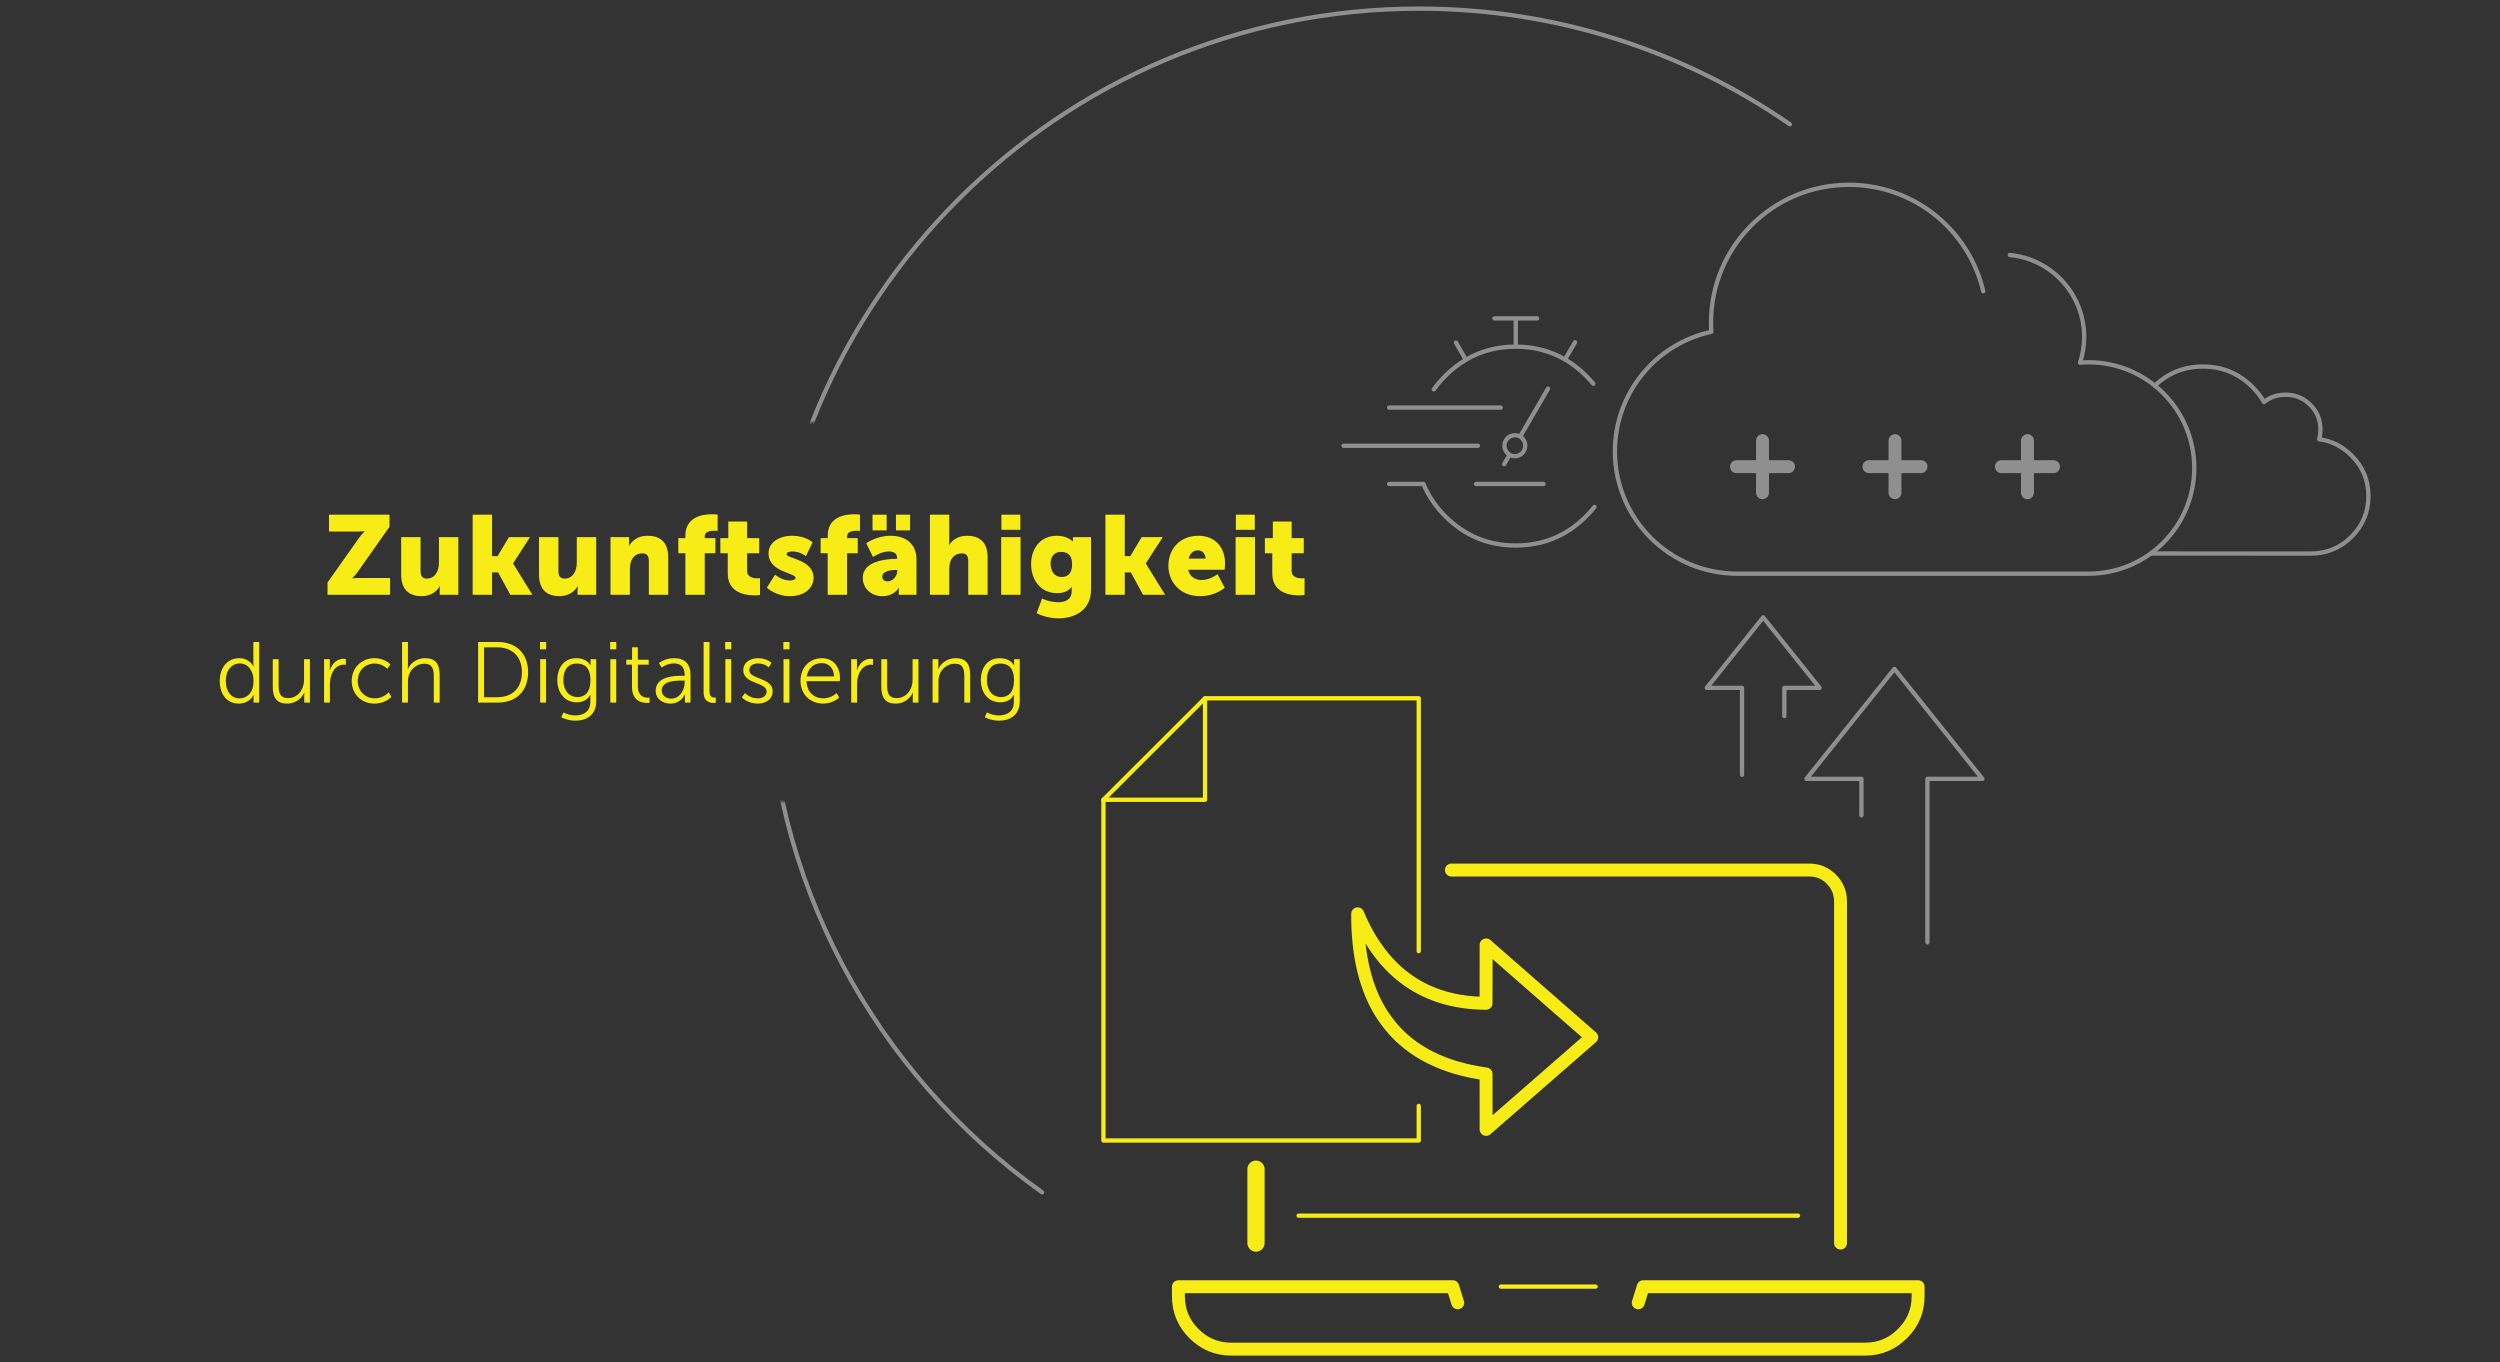 <?xml version="1.0" encoding="UTF-8"?> <svg xmlns="http://www.w3.org/2000/svg" xmlns:xlink="http://www.w3.org/1999/xlink" width="580px" height="316px" viewBox="0 0 580 316" version="1.1"><rect x="0" y="0" width="580" height="316" fill="#333333" stroke="none"/><title>icon-collage_zukunftsfähigkeit</title><defs><rect id="path-1" x="0" y="0" width="309" height="97"></rect><rect id="path-3" x="0" y="0" width="309" height="97"></rect></defs><g id="desktop" stroke="none" stroke-width="1" fill="none" fill-rule="evenodd"><g id="NEU:-Einbindung-Icon-Collage_210917" transform="translate(-730, -271)"><g id="icon-collage_zukunftsfähigkeit" transform="translate(730, 271)"><rect id="Rectangle" x="0" y="0" width="580" height="316"></rect><g id="weiß" opacity="0.45" transform="translate(129, 1)"><g id="Stroke-1" transform="translate(11, 0)"><mask id="mask-2" fill="white"><use xlink:href="#path-1"></use></mask><g id="Mask"></g><path d="M275.262,27.846 C250.841,10.934 221.219,1 189.265,1 C105.724,1 38,68.723 38,152.265 C38,203.192 63.194,248.206 101.77,275.618" stroke="#FFFFFF" stroke-linecap="round" stroke-linejoin="round" mask="url(#mask-2)"></path></g><g id="Stroke-1-Copy" transform="translate(0, 185)"><mask id="mask-4" fill="white"><use xlink:href="#path-3"></use></mask><g id="Mask"></g><path d="M286.262,-157.154 C261.841,-174.066 232.219,-184 200.265,-184 C116.724,-184 49,-116.277 49,-32.735 C49,18.192 74.194,63.206 112.77,90.618" id="Stroke-1" stroke="#FFFFFF" stroke-linecap="round" stroke-linejoin="round" mask="url(#mask-4)"></path></g><path d="M396.251,92.268 C395.535,91.021 394.629,89.85 393.534,88.758 C390.369,85.609 386.55,84.034 382.077,84.034 C377.743,84.034 374.024,85.516 370.922,88.478 M370.075,127.416 L407.048,127.426 L407.106,127.426 C410.8,127.426 413.953,126.123 416.566,123.521 C419.174,120.915 420.477,117.771 420.473,114.09 C420.477,110.415 419.174,107.28 416.566,104.684 C414.423,102.548 411.916,101.285 409.045,100.897 C409.246,100.184 409.343,99.428 409.339,98.63 C409.346,96.402 408.563,94.5 406.989,92.926 C405.401,91.354 403.486,90.569 401.246,90.571 C399.342,90.566 397.678,91.131 396.251,92.268" id="Stroke-11" stroke="#FFFFFF" stroke-linecap="round" stroke-linejoin="round"></path><path d="M337.282,58.158 C346.961,59.089 354.529,67.244 354.529,77.168 C354.529,79.253 354.187,81.257 353.569,83.136 C354.222,83.084 354.881,83.05 355.548,83.05 C369.091,83.05 380.07,94.029 380.07,107.572 C380.07,121.115 369.091,132.094 355.548,132.094 L274.037,132.094 C258.365,132.094 245.66,119.39 245.66,103.718 C245.66,90.108 255.243,78.742 268.028,75.984 C267.982,75.286 267.953,74.583 267.953,73.873 C267.953,56.2 282.279,41.873 299.952,41.873 C315.118,41.873 327.819,52.423 331.118,66.584" id="Stroke-13" stroke="#FFFFFF" stroke-linecap="round" stroke-linejoin="round"></path><polyline id="Stroke-16" stroke="#FFFFFF" stroke-width="3" stroke-linecap="round" stroke-linejoin="round" points="310.637 113.312 310.637 107.268 316.679 107.268"></polyline><polyline id="Stroke-17" stroke="#FFFFFF" stroke-width="3" stroke-linecap="round" stroke-linejoin="round" points="310.637 101.226 310.637 107.268 304.595 107.268"></polyline><polyline id="Stroke-18" stroke="#FFFFFF" stroke-width="3" stroke-linecap="round" stroke-linejoin="round" points="341.372 101.226 341.372 107.268 335.328 107.268"></polyline><polyline id="Stroke-19" stroke="#FFFFFF" stroke-width="3" stroke-linecap="round" stroke-linejoin="round" points="341.372 113.312 341.372 107.268 347.414 107.268"></polyline><polyline id="Stroke-20" stroke="#FFFFFF" stroke-width="3" stroke-linecap="round" stroke-linejoin="round" points="279.904 101.226 279.904 107.268 273.862 107.268"></polyline><polyline id="Stroke-21" stroke="#FFFFFF" stroke-width="3" stroke-linecap="round" stroke-linejoin="round" points="279.904 113.312 279.904 107.268 285.946 107.268"></polyline><polyline id="Stroke-22" stroke="#FFFFFF" stroke-linecap="round" stroke-linejoin="round" points="318.158 217.634 318.158 179.694 330.914 179.694 310.504 154.182 290.095 179.694 302.851 179.694 302.851 188.154"></polyline><path d="M227.61,72.863 L222.657,72.863 L222.657,79.424 C226.875,79.424 230.683,80.416 234.08,82.397 L236.401,78.409 M208.773,78.48 L211.083,82.468 C214.517,80.436 218.372,79.422 222.647,79.424 L222.657,79.424 M203.649,89.339 C204.435,88.238 205.332,87.183 206.342,86.175 C207.821,84.696 209.401,83.461 211.084,82.468 M234.08,82.397 C234.108,82.409 234.135,82.423 234.16,82.437 C235.865,83.434 237.466,84.68 238.962,86.175 C239.563,86.775 240.124,87.393 240.645,88.027 M222.657,72.863 L217.704,72.863 M219.171,93.559 L193.271,93.559 M230.152,89.159 L223.672,100.3 C223.844,100.403 224.005,100.53 224.154,100.681 C224.623,101.156 224.857,101.73 224.857,102.399 C224.857,103.069 224.623,103.642 224.154,104.117 C223.685,104.593 223.116,104.83 222.446,104.83 C221.996,104.83 221.59,104.723 221.231,104.509 L219.965,106.679 M221.23,104.509 C221.055,104.403 220.892,104.273 220.738,104.117 C220.269,103.641 220.035,103.069 220.035,102.399 C220.035,101.73 220.269,101.157 220.738,100.681 C221.207,100.206 221.776,99.968 222.446,99.968 C222.903,99.968 223.311,100.078 223.672,100.299 M213.877,102.419 L182.702,102.419 M229.103,111.28 L213.444,111.28 M240.919,116.61 C240.322,117.365 239.67,118.096 238.963,118.805 C234.456,123.306 229.021,125.557 222.657,125.555 L222.647,125.555 C216.282,125.559 210.847,123.309 206.342,118.805 C204.313,116.776 202.74,114.559 201.62,112.154 C201.486,111.866 201.358,111.574 201.238,111.28 L193.27,111.28" id="Stroke-23" stroke="#FFFFFF" stroke-linecap="round" stroke-linejoin="round"></path><polyline id="Stroke-25" stroke="#FFFFFF" stroke-linecap="round" stroke-linejoin="round" points="284.966 165.128 284.966 158.586 293.146 158.586 280.058 142.227 266.971 158.586 275.15 158.586 275.15 178.748"></polyline></g><g id="gelb" transform="translate(256, 162)" stroke="#F8EC17" stroke-linecap="round" stroke-linejoin="round"><path d="M82.194,140.252 L81.036,136.516 L17.392,136.516 L17.392,138.733 C17.396,142.116 18.595,144.999 20.988,147.385 C23.391,149.791 26.286,150.996 29.672,151 L176.718,151 C180.105,150.996 182.991,149.791 185.381,147.385 C187.789,144.999 188.996,142.116 189,138.733 L189,136.516 L125.234,136.516 L124.077,140.252" id="Path" stroke-width="3"></path><path d="M171.002,126.394 L171.002,47.107 C170.996,45.097 170.281,43.378 168.855,41.949 C167.449,40.55 165.753,39.852 163.764,39.853 L80.727,39.853" id="Path" stroke-width="3"></path><line x1="161.135" y1="120.032" x2="45.281" y2="120.032" id="Path"></line><line x1="92.206" y1="136.492" x2="114.185" y2="136.492" id="Path"></line><polygon id="Path" points="23.57 0 0 23.545 23.57 23.545"></polygon><polyline id="Path" points="0 23.545 0 102.596 73.148 102.596 73.148 94.577"></polyline><path d="M113.278,78.649 L88.778,100.024 L88.763,87.155 C78.974,85.795 71.603,82.116 66.65,76.116 C66.27,75.654 65.904,75.181 65.555,74.692 C65.273,74.311 64.998,73.919 64.729,73.518 C60.851,67.569 58.935,59.731 58.979,50.005 C64.752,63.758 74.678,70.681 88.762,70.769 L88.779,57.214 L113.278,78.649 Z" id="Stroke-7" stroke-width="3"></path><polyline id="Stroke-10" points="73.148 58.656 73.148 0 23.57 0"></polyline><line x1="35.39" y1="109.249" x2="35.39" y2="126.394" id="Stroke-9" stroke-width="4"></line></g><path d="M55.36,163.24 C58,163.24 58.82,161.22 58.82,161.22 L58.86,161.22 C58.86,161.22 58.82,161.5 58.82,161.94 L58.82,163 L60.14,163 L60.14,148.94 L58.78,148.94 L58.78,153.84 C58.78,154.26 58.82,154.6 58.82,154.6 L58.78,154.6 C58.78,154.6 57.94,152.7 55.5,152.7 C52.86,152.7 50.98,154.78 50.98,157.96 C50.98,161.08 52.66,163.24 55.36,163.24 Z M55.56,162.02 C53.68,162.02 52.38,160.44 52.38,157.96 C52.38,155.42 53.84,153.92 55.62,153.92 C57.78,153.92 58.82,155.92 58.82,157.96 C58.82,160.82 57.24,162.02 55.56,162.02 Z M66.64,163.24 C68.86,163.24 70.18,161.68 70.58,160.7 L70.62,160.7 C70.62,160.7 70.58,161.06 70.58,161.5 L70.58,163 L71.9,163 L71.9,152.94 L70.54,152.94 L70.54,157.76 C70.54,159.94 69.12,161.96 66.82,161.96 C64.88,161.96 64.64,160.56 64.64,158.98 L64.64,152.94 L63.28,152.94 L63.28,159.34 C63.28,161.96 64.28,163.24 66.64,163.24 Z M76.54,163 L76.54,158.76 C76.54,158.12 76.62,157.44 76.82,156.8 C77.26,155.32 78.32,154.2 79.74,154.2 C80,154.2 80.24,154.24 80.24,154.24 L80.24,152.9 C80.24,152.9 79.98,152.84 79.7,152.84 C78.12,152.84 77,154 76.52,155.52 L76.48,155.52 L76.484,155.479 C76.494,155.373 76.52,155.072 76.52,154.72 L76.52,152.94 L75.18,152.94 L75.18,163 L76.54,163 Z M86.88,163.24 C89.44,163.24 90.8,161.66 90.8,161.66 L90.18,160.6 C90.18,160.6 89,162.02 86.96,162.02 C84.74,162.02 83,160.34 83,157.98 C83,155.58 84.72,153.94 86.92,153.94 C88.513,153.94 89.569,154.874 89.808,155.108 L89.86,155.16 L89.86,155.16 L90.56,154.14 C90.56,154.14 89.34,152.7 86.88,152.7 C83.92,152.7 81.6,154.88 81.6,157.98 C81.6,161.1 83.9,163.24 86.88,163.24 Z M94.64,163 L94.64,158.18 C94.64,157.7 94.68,157.24 94.8,156.84 C95.26,155.16 96.74,153.98 98.46,153.98 C100.4,153.98 100.64,155.38 100.64,156.96 L100.64,163 L102,163 L102,156.6 C102,154.12 101.12,152.7 98.64,152.7 C96.36,152.7 95.02,154.24 94.64,155.2 L94.6,155.2 C94.6,155.2 94.64,154.84 94.64,154.38 L94.64,148.94 L93.28,148.94 L93.28,163 L94.64,163 Z M115.46,163 C119.68,163 122.52,160.44 122.52,155.96 C122.52,151.52 119.68,148.94 115.46,148.94 L110.92,148.94 L110.92,163 L115.46,163 Z M115.32,161.76 L112.3,161.76 L112.3,150.18 L115.32,150.18 C118.76,150.18 121.08,152.22 121.08,155.96 C121.08,159.72 118.78,161.76 115.32,161.76 Z M126.7,150.64 L126.7,148.94 L125.28,148.94 L125.28,150.64 L126.7,150.64 Z M126.68,163 L126.68,152.94 L125.32,152.94 L125.32,163 L126.68,163 Z M133.5,167.2 C135.96,167.2 138.32,165.96 138.32,162.76 L138.32,152.94 L137,152.94 L137,154.04 C137,154.26 137.02,154.38 137.02,154.38 L136.98,154.38 C136.98,154.38 136.32,152.7 133.66,152.7 C130.96,152.7 129.3,154.76 129.3,157.78 C129.3,160.8 131.08,162.94 133.78,162.94 C135.34,162.94 136.36,162.3 136.96,161.18 L137,161.18 C137,161.18 136.96,161.52 136.96,161.9 L136.96,162.82 C136.96,165.06 135.4,165.98 133.44,165.98 C131.96,165.98 130.72,165.28 130.72,165.28 L130.2,166.4 C131.18,166.9 132.34,167.2 133.5,167.2 Z M134,161.72 C132,161.72 130.7,160.16 130.7,157.76 C130.7,155.36 131.84,153.94 133.8,153.94 C135.58,153.94 136.98,154.84 136.98,157.78 C136.98,160.74 135.58,161.72 134,161.72 Z M142.98,150.64 L142.98,148.94 L141.56,148.94 L141.56,150.64 L142.98,150.64 Z M142.96,163 L142.96,152.94 L141.6,152.94 L141.6,163 L142.96,163 Z M150.12,163.08 C150.48,163.08 150.7,163.04 150.7,163.04 L150.7,161.82 C150.7,161.82 150.52,161.86 150.24,161.86 C149.48,161.86 147.98,161.56 147.98,159.2 L147.98,154.2 L150.5,154.2 L150.5,153.06 L147.98,153.06 L147.98,150.16 L146.64,150.16 L146.64,153.06 L145.3,153.06 L145.3,154.2 L146.62,154.2 L146.62,159.34 C146.62,162.7 148.96,163.08 150.12,163.08 Z M155.54,163.24 C158.06,163.24 158.9,161.06 158.9,161.06 L158.94,161.06 C158.94,161.06 158.9,161.4 158.9,161.9 L158.9,163 L160.2,163 L160.2,156.56 C160.2,154.04 158.86,152.7 156.44,152.7 C154.18,152.7 152.86,153.84 152.86,153.84 L153.5,154.88 L153.507,154.875 L153.559,154.835 C153.816,154.646 154.897,153.92 156.34,153.92 C157.78,153.92 158.84,154.58 158.84,156.52 L158.84,156.78 L158.038,156.781 C156.164,156.793 152.12,157.008 152.12,160.26 C152.12,162.26 153.86,163.24 155.54,163.24 Z M155.76,162.08 C154.26,162.08 153.52,161.12 153.52,160.18 C153.52,157.96 156.68,157.9 158.26,157.9 L158.84,157.9 L158.84,158.34 C158.84,160.08 157.68,162.08 155.76,162.08 Z M165.56,163.08 C165.82,163.08 166.06,163.04 166.06,163.04 L166.06,161.82 C166.06,161.82 165.9,161.84 165.72,161.84 C165.2,161.84 164.6,161.64 164.6,160.32 L164.6,148.94 L163.24,148.94 L163.24,160.62 C163.24,162.82 164.72,163.08 165.56,163.08 Z M169.66,150.64 L169.66,148.94 L168.24,148.94 L168.24,150.64 L169.66,150.64 Z M169.64,163 L169.64,152.94 L168.28,152.94 L168.28,163 L169.64,163 Z M175.82,163.24 C177.84,163.24 179.26,162.06 179.26,160.42 C179.26,157.1 173.84,157.7 173.84,155.48 C173.84,154.36 174.82,153.92 175.84,153.92 C177.5,153.92 178.36,154.84 178.36,154.84 L178.98,153.8 L178.937,153.756 C178.728,153.552 177.746,152.7 175.88,152.7 C174.06,152.7 172.44,153.68 172.44,155.48 C172.44,158.76 177.86,158.22 177.86,160.42 C177.86,161.48 176.92,162.02 175.84,162.02 C174.195,162.02 173.132,161.086 172.892,160.852 L172.846,160.806 C172.842,160.802 172.84,160.8 172.84,160.8 L172.1,161.78 C172.1,161.78 173.38,163.24 175.82,163.24 Z M183.16,150.64 L183.16,148.94 L181.74,148.94 L181.74,150.64 L183.16,150.64 Z M183.14,163 L183.14,152.94 L181.78,152.94 L181.78,163 L183.14,163 Z M190.98,163.24 C193.24,163.24 194.7,161.84 194.7,161.84 L194.08,160.8 C194.08,160.8 192.86,162.02 191.02,162.02 C188.94,162.02 187.18,160.62 187.12,158.04 L194.84,158.04 C194.84,158.04 194.88,157.58 194.88,157.34 C194.88,154.84 193.46,152.7 190.68,152.7 C187.96,152.7 185.72,154.68 185.72,157.98 C185.72,161.08 187.98,163.24 190.98,163.24 Z M193.5,156.92 L187.18,156.92 C187.5,154.9 188.96,153.84 190.64,153.84 C192.14,153.84 193.42,154.82 193.5,156.92 Z M198.84,163 L198.84,158.76 C198.84,158.12 198.92,157.44 199.12,156.8 C199.56,155.32 200.62,154.2 202.04,154.2 C202.3,154.2 202.54,154.24 202.54,154.24 L202.54,152.9 C202.54,152.9 202.28,152.84 202,152.84 C200.42,152.84 199.3,154 198.82,155.52 L198.78,155.52 L198.784,155.479 C198.794,155.373 198.82,155.072 198.82,154.72 L198.82,152.94 L197.48,152.94 L197.48,163 L198.84,163 Z M207.82,163.24 C210.04,163.24 211.36,161.68 211.76,160.7 L211.8,160.7 C211.8,160.7 211.76,161.06 211.76,161.5 L211.76,163 L213.08,163 L213.08,152.94 L211.72,152.94 L211.72,157.76 C211.72,159.94 210.3,161.96 208,161.96 C206.127,161.96 205.839,160.655 205.821,159.143 L205.82,152.94 L204.46,152.94 L204.46,159.34 C204.46,161.96 205.46,163.24 207.82,163.24 Z M217.72,163 L217.72,158.18 C217.72,157.7 217.76,157.24 217.88,156.82 C218.34,155.16 219.82,153.98 221.54,153.98 C223.48,153.98 223.72,155.38 223.72,156.96 L223.72,163 L225.08,163 L225.08,156.6 C225.08,154.12 224.2,152.7 221.72,152.7 C219.34,152.7 218.06,154.32 217.7,155.24 L217.66,155.24 L217.664,155.199 C217.674,155.093 217.7,154.792 217.7,154.44 L217.7,152.94 L216.36,152.94 L216.36,163 L217.72,163 Z M231.76,167.2 C234.22,167.2 236.58,165.96 236.58,162.76 L236.58,152.94 L235.26,152.94 L235.26,154.04 C235.26,154.26 235.28,154.38 235.28,154.38 L235.24,154.38 C235.24,154.38 234.58,152.7 231.92,152.7 C229.22,152.7 227.56,154.76 227.56,157.78 C227.56,160.8 229.34,162.94 232.04,162.94 C233.6,162.94 234.62,162.3 235.22,161.18 L235.26,161.18 C235.26,161.18 235.22,161.52 235.22,161.9 L235.22,162.82 C235.22,165.06 233.66,165.98 231.7,165.98 C230.22,165.98 228.98,165.28 228.98,165.28 L228.46,166.4 C229.44,166.9 230.6,167.2 231.76,167.2 Z M232.26,161.72 C230.26,161.72 228.96,160.16 228.96,157.76 C228.96,155.36 230.1,153.94 232.06,153.94 C233.84,153.94 235.24,154.84 235.24,157.78 C235.24,160.74 233.84,161.72 232.26,161.72 Z" id="durchDigitalisierung" fill="#F8EC17" fill-rule="nonzero"></path><path d="M90.496,138 L90.496,134.1 L83.164,134.1 C82.332,134.1 81.734,134.178 81.734,134.178 L81.734,134.126 C81.734,134.126 82.358,133.58 83.164,132.436 L90.366,122.218 L90.366,119.41 L76.326,119.41 L76.326,123.31 L83.164,123.31 C83.885,123.31 84.43,123.251 84.563,123.236 L84.594,123.232 L84.594,123.232 L84.594,123.284 C84.594,123.284 83.97,123.83 83.164,124.974 L75.988,135.14 L75.988,138 L90.496,138 Z M97.828,138.312 C99.622,138.312 101.286,137.428 102.014,135.998 L102.066,135.998 C102.066,135.998 102.014,136.388 102.014,136.83 L102.014,138 L106.33,138 L106.33,124.61 L101.832,124.61 L101.832,130.538 C101.832,132.54 100.922,134.23 98.998,134.23 C98.062,134.23 97.568,133.71 97.568,132.462 L97.568,124.61 L93.07,124.61 L93.07,133.294 C93.07,137.064 95.176,138.312 97.828,138.312 Z M114.156,138 L114.156,132.8 L115.56,132.8 L118.394,138 L123.516,138 L119.044,130.746 L119.044,130.694 L122.97,124.61 L118.082,124.61 L115.43,129.03 L114.156,129.03 L114.156,119.41 L109.658,119.41 L109.658,138 L114.156,138 Z M129.808,138.312 C131.602,138.312 133.266,137.428 133.994,135.998 L134.046,135.998 C134.046,135.998 133.994,136.388 133.994,136.83 L133.994,138 L138.31,138 L138.31,124.61 L133.812,124.61 L133.812,130.538 C133.812,132.54 132.902,134.23 130.978,134.23 C130.042,134.23 129.548,133.71 129.548,132.462 L129.548,124.61 L125.05,124.61 L125.05,133.294 C125.05,137.064 127.156,138.312 129.808,138.312 Z M146.136,138 L146.136,132.072 C146.136,131.422 146.214,130.824 146.396,130.304 C146.786,129.16 147.644,128.38 149.048,128.38 C150.036,128.38 150.53,128.9 150.53,130.148 L150.53,138 L155.028,138 L155.028,129.316 C155.028,125.546 152.922,124.298 150.218,124.298 C147.852,124.298 146.578,125.572 145.954,126.612 L145.902,126.612 C145.902,126.612 145.954,126.222 145.954,125.78 L145.954,124.61 L141.638,124.61 L141.638,138 L146.136,138 Z M163.504,138 L163.504,128.354 L165.974,128.354 L165.974,124.844 L163.504,124.844 L163.504,124.428 C163.504,123.284 164.882,123.128 165.766,123.128 C166.182,123.128 166.494,123.18 166.494,123.18 L166.494,119.384 L166.422,119.375 C166.248,119.354 165.775,119.306 165.142,119.306 C162.984,119.306 159.006,119.904 159.006,124.298 L159.006,124.844 L157.368,124.844 L157.368,128.354 L159.006,128.354 L159.006,138 L163.504,138 Z M175.1,138.13 C175.828,138.13 176.322,138.052 176.322,138.052 L176.322,134.152 C176.322,134.152 176.137,134.173 175.84,134.177 L175.724,134.178 C174.866,134.178 173.332,133.97 173.332,132.462 L173.332,128.354 L176.14,128.354 L176.14,124.844 L173.332,124.844 L173.332,120.996 L168.964,120.996 L168.964,124.844 L167.118,124.844 L167.118,128.354 L168.834,128.354 L168.834,133.06 C168.834,137.558 172.968,138.13 175.1,138.13 Z M183.264,138.312 C186.722,138.312 188.75,136.362 188.75,134.074 C188.75,129.758 182.484,129.602 182.484,128.588 C182.484,128.12 183.134,127.938 183.81,127.938 C185.682,127.938 186.982,129.03 186.982,129.03 L188.516,125.832 C188.516,125.832 186.93,124.298 183.81,124.298 C180.716,124.298 178.298,125.858 178.298,128.38 C178.298,132.748 184.564,132.878 184.564,134.048 C184.564,134.49 183.914,134.672 183.238,134.672 C181.314,134.672 179.832,133.32 179.832,133.32 L177.908,136.336 C177.908,136.336 179.91,138.312 183.264,138.312 Z M196.524,138 L196.524,128.354 L198.994,128.354 L198.994,124.844 L196.524,124.844 L196.524,124.428 C196.524,123.284 197.902,123.128 198.786,123.128 C199.202,123.128 199.514,123.18 199.514,123.18 L199.514,119.384 L199.442,119.375 C199.268,119.354 198.795,119.306 198.162,119.306 C196.004,119.306 192.026,119.904 192.026,124.298 L192.026,124.844 L190.388,124.844 L190.388,128.354 L192.026,128.354 L192.026,138 L196.524,138 Z M211.136,123.05 L211.136,119.41 L207.86,119.41 L207.86,123.05 L211.136,123.05 Z M205.702,123.05 L205.702,119.41 L202.426,119.41 L202.426,123.05 L205.702,123.05 Z M204.714,138.312 C207.522,138.312 208.51,136.362 208.51,136.362 L208.562,136.362 C208.562,136.362 208.51,136.752 208.51,137.194 L208.51,138 L212.618,138 L212.618,129.758 C212.618,126.352 210.356,124.298 206.586,124.298 C203.284,124.298 200.97,126.04 200.97,126.04 L202.53,129.212 C202.53,129.212 204.454,127.938 206.144,127.938 C207.262,127.938 208.12,128.302 208.12,129.42 L208.12,129.654 L207.938,129.654 C205.858,129.654 200.164,130.096 200.164,133.996 C200.164,136.648 202.218,138.312 204.714,138.312 Z M205.962,134.88 C205.078,134.88 204.688,134.386 204.688,133.762 C204.688,132.644 206.326,132.228 207.756,132.228 L208.172,132.228 L208.172,132.514 C208.172,133.606 207.132,134.88 205.962,134.88 Z M220.236,138 L220.236,132.072 C220.236,131.448 220.288,130.876 220.47,130.356 C220.86,129.186 221.77,128.38 223.148,128.38 C224.136,128.38 224.63,128.9 224.63,130.148 L224.63,138 L229.128,138 L229.128,129.316 C229.128,125.546 227.022,124.298 224.318,124.298 C222.55,124.298 220.99,125.104 220.236,126.43 L220.184,126.43 L220.187,126.398 C220.199,126.281 220.236,125.858 220.236,125.286 L220.236,119.41 L215.738,119.41 L215.738,138 L220.236,138 Z M236.72,122.92 L236.72,119.41 L232.326,119.41 L232.326,122.92 L236.72,122.92 Z M236.772,138 L236.772,124.61 L232.274,124.61 L232.274,138 L236.772,138 Z M245.56,143.46 C249.226,143.46 253.126,141.666 253.126,136.778 L253.126,124.61 L248.914,124.61 L248.914,125.286 C248.914,125.442 248.94,125.598 248.94,125.598 L248.862,125.598 C248.862,125.598 247.666,124.298 245.222,124.298 C241.166,124.298 239.216,127.47 239.216,130.876 C239.216,134.308 241.218,137.61 245.248,137.61 C246.808,137.61 247.822,137.142 248.602,136.206 L248.654,136.206 C248.654,136.206 248.648,136.291 248.641,136.394 L248.632,136.557 C248.63,136.611 248.628,136.661 248.628,136.7 L248.628,137.142 C248.628,139.118 247.146,139.716 245.534,139.716 C243.428,139.716 241.764,138.858 241.764,138.858 L240.49,142.264 C241.79,142.94 243.766,143.46 245.56,143.46 Z M246.314,133.866 C244.52,133.866 243.74,132.384 243.74,130.72 C243.74,129.186 244.546,128.042 246.132,128.042 C247.484,128.042 248.732,128.562 248.732,130.928 C248.732,133.268 247.484,133.866 246.314,133.866 Z M260.952,138 L260.952,132.8 L262.356,132.8 L265.19,138 L270.312,138 L265.84,130.746 L265.84,130.694 L269.766,124.61 L264.878,124.61 L262.226,129.03 L260.952,129.03 L260.952,119.41 L256.454,119.41 L256.454,138 L260.952,138 Z M278.424,138.312 C281.986,138.312 284.144,136.362 284.144,136.362 L282.48,133.216 C282.48,133.216 280.712,134.568 278.788,134.568 C277.358,134.568 276.006,133.814 275.668,132.176 L284.118,132.176 C284.118,132.176 284.222,131.214 284.222,130.772 C284.222,127.054 281.986,124.298 278.034,124.298 C273.718,124.298 271.066,127.366 271.066,131.292 C271.066,134.854 273.64,138.312 278.424,138.312 Z M279.698,129.602 L275.772,129.602 C276.006,128.614 276.63,127.678 277.93,127.678 C278.996,127.678 279.698,128.588 279.698,129.602 Z M291.112,122.92 L291.112,119.41 L286.718,119.41 L286.718,122.92 L291.112,122.92 Z M291.164,138 L291.164,124.61 L286.666,124.61 L286.666,138 L291.164,138 Z M301.434,138.13 C302.162,138.13 302.656,138.052 302.656,138.052 L302.656,134.152 C302.656,134.152 302.471,134.173 302.174,134.177 L302.058,134.178 C301.2,134.178 299.666,133.97 299.666,132.462 L299.666,128.354 L302.474,128.354 L302.474,124.844 L299.666,124.844 L299.666,120.996 L295.298,120.996 L295.298,124.844 L293.452,124.844 L293.452,128.354 L295.168,128.354 L295.168,133.06 C295.168,137.558 299.302,138.13 301.434,138.13 Z" id="Zukunftsfähigkeit" fill="#F8EC17" fill-rule="nonzero"></path></g></g></g></svg> 